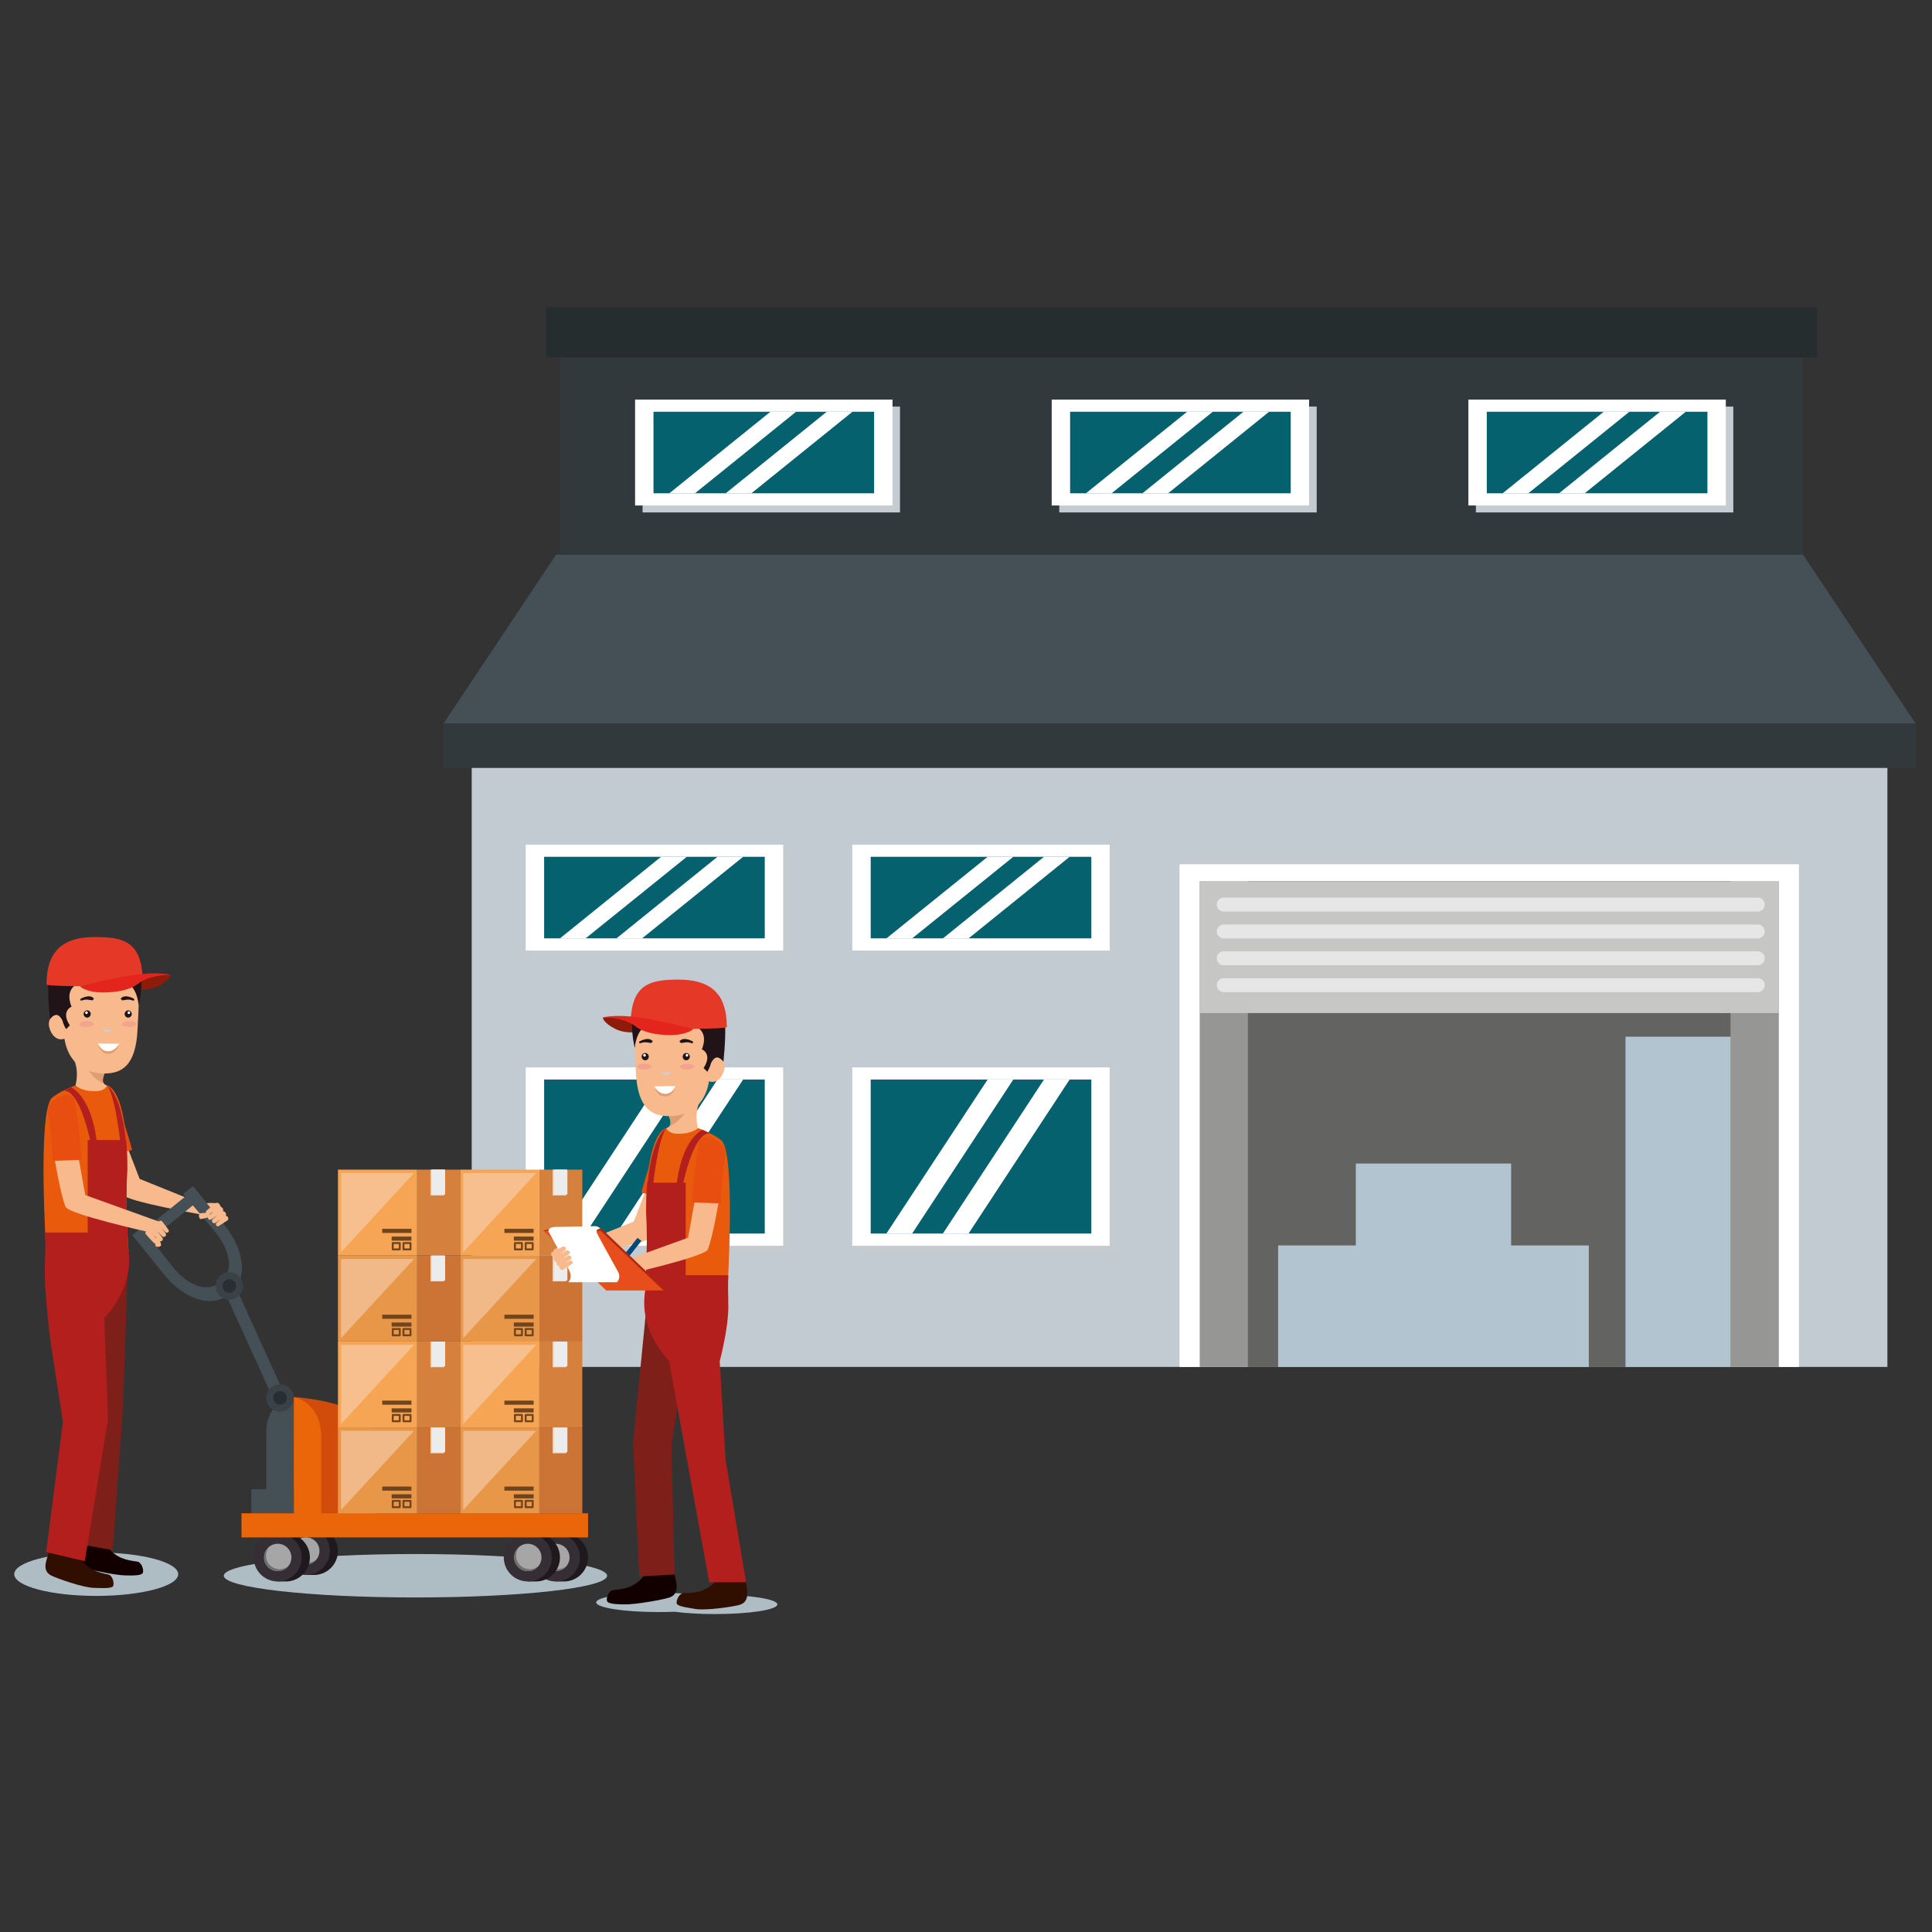 <?xml version="1.0" encoding="utf-8"?>
<!-- Generator: Adobe Illustrator 23.0.5, SVG Export Plug-In . SVG Version: 6.00 Build 0)  -->
<svg version="1.1" id="Layer_1" xmlns="http://www.w3.org/2000/svg" xmlns:xlink="http://www.w3.org/1999/xlink" x="0px" y="0px"
	 viewBox="0 0 250 250" style="enable-background:new 0 0 250 250;" xml:space="preserve">
<rect x="0" y="0" width="250" height="250" fill="#333333" stroke="none"/>
<style type="text/css">
	.st0{display:none;}
	.st1{display:inline;}
	.st2{fill:#C4C3BD;}
	.st3{fill:#1A1A1A;}
	.st4{display:inline;fill:#F6444E;}
	.st5{display:inline;fill:#1A1A1A;}
	.st6{display:inline;fill:none;stroke:#1A1A1A;stroke-linecap:round;stroke-linejoin:round;stroke-miterlimit:10;}
	.st7{fill:#FC9EA6;}
	.st8{fill:#FFC725;}
	.st9{display:inline;fill:#FFC725;}
	.st10{fill:none;stroke:#1A1A1A;stroke-linecap:round;stroke-linejoin:round;stroke-miterlimit:10;}
	.st11{fill:#008E6C;}
	.st12{fill:#C2CBD1;}
	.st13{fill:#454F56;}
	.st14{fill:#32393D;}
	.st15{fill:#FFFFFF;}
	.st16{fill:#969695;}
	.st17{fill:#636362;}
	.st18{fill:#B1C4CF;}
	.st19{fill:#C4CCD1;}
	.st20{fill:#04616D;}
	.st21{fill:#C6C6C5;}
	.st22{fill:#E6E6E6;}
	.st23{fill:#262D2F;}
	.st24{fill:#D6803D;}
	.st25{fill:#EBDED1;}
	.st26{fill:#F5A554;}
	.st27{opacity:0.5;fill:#FBDBC8;}
	.st28{fill:#ECECEC;}
	.st29{fill:#70441C;}
	.st30{fill:none;stroke:#70441C;stroke-width:0.44;stroke-linecap:round;stroke-linejoin:round;stroke-miterlimit:10;}
	.st31{fill:#CB7435;}
	.st32{fill:#E89748;}
	.st33{fill:#B1B1B1;}
	.st34{fill:#E0893E;}
	.st35{fill:#413942;}
	.st36{fill:#140E11;}
	.st37{fill:#E8E8E8;}
	.st38{fill:#352E35;}
	.st39{fill:#2C252B;}
	.st40{fill:#181216;}
	.st41{fill:#D9D9D9;}
	.st42{fill:#ABABAA;}
	.st43{fill:#828281;}
	.st44{fill:#383B4E;}
	.st45{fill:none;stroke:#C6C6C5;stroke-width:0.837;stroke-miterlimit:10;}
	.st46{fill:#F49C16;}
	.st47{fill:#FBBF05;}
	.st48{fill:#696868;}
	.st49{fill:#AEBCC4;}
	.st50{fill:#8F1C0A;}
	.st51{fill:#F8BA8C;}
	.st52{fill:#E74E0F;}
	.st53{fill:#120000;}
	.st54{fill:#7F1F19;}
	.st55{fill:#300E00;}
	.st56{fill:#B31F1C;}
	.st57{fill:#DF9D74;}
	.st58{fill:#E95A0C;}
	.st59{fill:#D6C9C8;}
	.st60{fill:#201419;}
	.st61{fill:#F4A48E;}
	.st62{fill:#E63826;}
	.st63{fill:#E4251D;}
	.st64{fill:#1F191D;}
	.st65{fill:#A7A6A6;}
	.st66{fill:#6F6F6E;}
	.st67{fill:#D14C0A;}
	.st68{fill:#EB6608;}
	.st69{fill:#3A4247;}
	.st70{fill:#282F32;}
	.st71{fill:none;stroke:#70441C;stroke-width:0.247;stroke-linecap:round;stroke-linejoin:round;stroke-miterlimit:10;}
	.st72{fill:#004879;}
	.st73{fill:#AD2810;}
	.st74{fill:#E84E1B;}
	.st75{fill:#FCECDB;}
	.st76{fill:#F7E0CB;}
	.st77{fill:#EFCBAB;}
	.st78{opacity:0.5;fill:#EFCBAB;}
	.st79{fill:#E58435;}
	.st80{fill:#F1A34F;}
	.st81{fill:#CE732E;}
	.st82{fill:#EB9342;}
	.st83{fill:#B5453C;}
	.st84{fill:#2B478B;}
	.st85{fill:#233862;}
	.st86{fill:#ED985F;}
	.st87{fill:#FFB27D;}
	.st88{fill:#91CECF;}
	.st89{fill:#ABDDDA;}
	.st90{fill:#699FF0;}
	.st91{opacity:0.4;fill:#E9F3FE;}
	.st92{opacity:0.5;fill:#FFE2CC;}
	.st93{fill:#DB6161;}
	.st94{fill:#E69D43;}
	.st95{fill:#E78B37;}
	.st96{fill:#D57912;}
	.st97{fill:#B65615;}
	.st98{fill:#F59040;}
	.st99{fill:#D36E2A;}
	.st100{fill:#DCE7F9;}
	.st101{fill:#D15050;}
	.st102{fill:#B64C41;}
	.st103{fill:#A03C37;}
	.st104{fill:#C44943;}
	.st105{fill:#FFB07B;}
	.st106{fill:#EA8E50;}
	.st107{fill:#2C3A64;}
	.st108{fill:#ED975D;}
</style>
<g class="st0">
	<g class="st1">
		<path class="st2" d="M100.17,145.69L100.17,145.69c-1.73,0-3.08-1.51-2.89-3.23l2.29-20.39H107l-3.97,21.24
			C102.77,144.7,101.57,145.69,100.17,145.69z"/>
		<polygon class="st3" points="98.41,132.4 105.07,132.4 107,122.08 99.57,122.08 		"/>
	</g>
	<g class="st1">
		<path class="st2" d="M154,145.69L154,145.69c1.73,0,3.08-1.51,2.89-3.23l-2.29-20.39h-7.43l3.97,21.24
			C151.4,144.7,152.6,145.69,154,145.69z"/>
		<polygon class="st3" points="155.76,132.4 149.1,132.4 147.18,122.08 154.6,122.08 		"/>
	</g>
	<path class="st4" d="M128.97,125.56h-2.87c-18.94,0-34.43-12.4-34.43-31.34V79.43C91.67,60.49,90.79,45,126.1,45h2.87
		c34.43,0,34.43,15.49,34.43,34.43v14.79C163.4,113.15,147.91,125.56,128.97,125.56z"/>
	<path class="st5" d="M147.63,89.8h-40.19c-8.53,0-15.52-6.86-15.76-15.33c-0.02,1.76-0.01,3.56-0.01,5.4v14.35
		c0,18.94,15.49,31.34,34.43,31.34h2.87c18.94,0,34.43-12.4,34.43-31.34V79.87c0-1.69,0-3.35-0.02-4.97
		C162.92,83.17,156.01,89.8,147.63,89.8z"/>
	<path class="st4" d="M156.81,129.67H98.49l-3.11-27.48c-0.7-6.86,4.69-12.83,11.59-12.83h41.37c6.9,0,12.29,5.96,11.59,12.83
		L156.81,129.67z"/>
	<line class="st6" x1="110.43" y1="89.36" x2="153.22" y2="89.36"/>
	<path class="st5" d="M142.4,106.58h-29.5c-7.32,0-13.64-4.54-16.27-10.94c-1.01,1.94-1.49,4.2-1.25,6.56l3.11,27.48h58.33
		l3.11-27.48c0.24-2.36-0.24-4.61-1.25-6.56C156.04,102.04,149.72,106.58,142.4,106.58z"/>
	<path class="st4" d="M170.46,69.39L170.46,69.39c-5.24-0.84-10.16,2.73-11,7.96l-5.65,33.63h-52.34l-5.65-33.63
		c-0.84-5.24-5.76-8.8-11-7.96l0,0c-5.24,0.84-8.8,5.76-7.96,11l8.66,45.65c0.37,2.11,2.21,3.64,4.35,3.64h75.54
		c2.14,0,3.97-1.53,4.35-3.64l8.66-45.65C179.27,75.15,175.7,70.22,170.46,69.39z"/>
	<line class="st6" x1="100.8" y1="105.45" x2="103.47" y2="119.01"/>
	<line class="st6" x1="154.39" y1="104.76" x2="152.04" y2="119.01"/>
	<path class="st6" d="M114.15,68.17c0-0.71,0.58-1.29,1.29-1.29s1.29,0.58,1.29,1.29s-0.58,1.29-1.29,1.29
		S114.15,68.88,114.15,68.17z"/>
	<path class="st6" d="M139.93,68.17c0-0.71,0.58-1.29,1.29-1.29s1.29,0.58,1.29,1.29s-0.58,1.29-1.29,1.29
		S139.93,68.88,139.93,68.17z"/>
</g>
<g class="st0">
	<path class="st5" d="M32.93,113.48c0,0-1.54,28.03,4.19,42.43c0,0-6.11-2.94-14.89,2.86c-3.19,2.1-5.89,4.87-8.03,8.03l-6.29,9.27
		l-3.73,0.62l2.63,15.91c0.15,0.91,1.01,1.53,1.92,1.38c0.71-0.12,1.26-0.67,1.38-1.38l1.25-7.66l41.92-16.19
		c3.33-1.22,5.83-4.02,6.67-7.47l9.91-40.83L32.93,113.48z"/>
	<g class="st1">
		<polygon class="st7" points="71.83,65.83 67.82,75.07 60.84,71.04 66.41,62.71 		"/>
		<path class="st3" d="M66.41,62.71l-0.62,0.93c0,0,1.05,5.73,3.62,7.76l2.41-5.56L66.41,62.71z"/>
		<path class="st7" d="M79.2,60.2c0-0.42-0.49-0.76-1.1-0.76c-0.04,0-0.07,0.01-0.11,0.01c-0.8-2.93-3.48-5.08-6.66-5.08
			c-3.82,0-6.92,3.1-6.92,6.92s3.1,6.92,6.92,6.92c3.82,0,6.92-3.1,6.92-6.92c0-0.11-0.01-0.21-0.02-0.32
			C78.77,60.91,79.2,60.6,79.2,60.2z"/>
		<path class="st3" d="M70.55,54.41c-3.21,0.35-5.78,2.97-6.1,6.18c-0.14,1.43,0.16,2.77,0.77,3.93l2.51-3.01h2.41
			c1.32,0,2.44-0.97,2.62-2.27l0.34-2.36l2.54-0.99C74.27,54.78,72.48,54.2,70.55,54.41z"/>
		<path class="st8" d="M79.79,52.22l-5.16,2.68l-1.15-2.22c-1.01-1.95-3.41-2.7-5.36-1.69l-3.71,2.11c-1.95,1.01-2.7,3.41-1.69,5.36
			l1.15,2.22c-0.22,0.11-0.3,0.38-0.19,0.6c0.11,0.22,0.38,0.3,0.6,0.19L80.2,53c0.22-0.11,0.3-0.38,0.19-0.6
			C80.27,52.19,80,52.11,79.79,52.22z"/>
		<path class="st7" d="M69.86,61.5c0,1.18-0.96,2.13-2.13,2.13c-1.18,0-2.13-0.96-2.13-2.13s0.96-2.13,2.13-2.13
			C68.9,59.37,69.86,60.32,69.86,61.5z"/>
	</g>
	<path class="st9" d="M32.93,113.48l36.93,6.95c0,0,7.8-33.55,0-44.03c-7.8-10.48-18.54-7.23-23.8,0
		C38.44,86.88,32.93,113.48,32.93,113.48z"/>
	<path class="st9" d="M59.08,70.77l2.54-3.72c0,0,9.42,4.27,7.19,9.68L59.08,70.77z"/>
	<g class="st1">
		<path class="st7" d="M109.09,129.53c-6.34-1.84-7.62-7.7-6.26-8.66c1.36-0.96,2.89-3.53,1.44-4.73c-1.02-0.85-5.08,1.2-7.41,2.49
			c-0.29-0.36-0.61-0.7-0.96-1.01c-6.17-5.39-19.14-26.38-25.87-38.34c-2.15-3.82-6.99-5.18-10.81-3.03
			c-3.82,2.15-5.18,6.99-3.03,10.81c1.84,3.28,17.74,31.31,28.06,41.4l-0.03,0.03c3.13,3.45,10.35,6.74,12.11,6.98
			c1.76,0.24,3.53-0.96,3.53-0.96s0,0,2.33,0.24c2.33,0.24,3.53-1.44,3.53-1.44s1.12,0.4,3.21,0c2.09-0.4,3.45-3.77,3.45-3.77
			H109.09z"/>
		<path class="st3" d="M80.07,96.07c-3.78-6-7.39-12.09-10.03-16.79c-2.15-3.82-6.99-5.18-10.81-3.03
			c-3.82,2.15-5.18,6.99-3.03,10.81c1,1.78,6.14,10.84,12.28,20.38L80.07,96.07z"/>
		<line class="st10" x1="105.72" y1="133.3" x2="100.85" y2="129.79"/>
		<line class="st10" x1="99.87" y1="134.5" x2="96.53" y2="131.84"/>
	</g>
	<g class="st1">
		<path class="st8" d="M66.2,104.75c-5.75-9.14-10.24-17.12-10.43-17.46c-2.28-4.05-0.84-9.19,3.21-11.47
			c4.05-2.28,9.19-0.84,11.47,3.21c0.04,0.08,4.49,7.97,10.01,16.75L66.2,104.75z"/>
		<path class="st10" d="M66.2,104.75c-5.75-9.14-10.24-17.12-10.43-17.46"/>
		<line class="st10" x1="59.12" y1="93.09" x2="53.14" y2="90.95"/>
	</g>
	<g class="st1">
		<path class="st11" d="M32.93,113.48c0,0-0.01,26.15,27.92,45.13c0,0-4.97,10.15,0,24.72l5.49,15.01h9.3c0,0,12.9-34.43,8.49-46.13
			c-4.41-11.7-14.27-31.78-14.27-31.78L32.93,113.48z"/>
		<path class="st3" d="M32.93,113.48c0,0,0,1.79,0.5,4.77l36.43,2.19L32.93,113.48z"/>
		<path class="st3" d="M66.34,198.34v5.74h16.12c0.92,0,1.67-0.75,1.67-1.67l0,0c0-0.72-0.46-1.35-1.14-1.58l-7.35-2.49H66.34z"/>
	</g>
</g>
<g class="st0">
	<path class="st5" d="M173.38,114.06c0,0-1.74,28.58,4.66,44.03c0,0-9.34,4.06-12.14,10.15c-3.75,8.17-7.21,29.73-7.21,29.73
		l-1.29,5.74l16.12-0.1c0.92-0.01,1.67-0.76,1.66-1.68c0-0.72-0.47-1.35-1.15-1.58l-5.75-2.32l0.07,0l28.19-32.38
		c1.38-1.64,2.39-3.56,2.96-5.62l10.8-39.02L173.38,114.06z"/>
	<g class="st1">
		<path class="st11" d="M173.38,114.06c0,0-0.01,26.15,27.92,45.13c0,0,0.09,0.44,0.38,1.52c2.78,10.42,7.99,20.04,15.15,28.11
			l9.61,10.14l8.02-4.1c0,0-5.47-30.37-9.88-42.07c-4.41-11.7-14.27-31.78-14.27-31.78L173.38,114.06z"/>
		<path class="st3" d="M173.38,114.06c0,0,0,2.39,0.77,6.25l36.14,0.7L173.38,114.06z"/>
		<path class="st3" d="M226.44,198.97l2.61,5.11l14.35-7.34c0.82-0.42,1.15-1.43,0.73-2.25l0,0c-0.33-0.64-1.02-1-1.73-0.89
			l-7.68,1.14L226.44,198.97z"/>
	</g>
	<g class="st1">
		<polygon class="st7" points="203.25,62.53 201.84,72.51 194.04,70.47 197.2,60.96 		"/>
		<path class="st3" d="M197.2,60.96l-0.35,1.06c0,0,2.53,5.25,5.55,6.52l0.85-6L197.2,60.96z"/>
		<path class="st7" d="M208.87,55.15c-0.11-0.41-0.68-0.61-1.27-0.44c-0.04,0.01-0.07,0.02-0.1,0.04c-1.55-2.61-4.7-3.98-7.77-3.13
			c-3.68,1.01-5.85,4.82-4.83,8.5c1.01,3.68,4.82,5.85,8.5,4.83c3.68-1.01,5.85-4.82,4.83-8.5c-0.03-0.1-0.07-0.2-0.1-0.3
			C208.64,55.95,208.97,55.53,208.87,55.15z"/>
		<path class="st3" d="M208.13,56.14l-4.27,1.57c-0.53,0.19-1.1,0.03-1.46-0.38c0.28-0.46,0.43-0.98,0.36-1.5l-0.67-2.28l2.19-1.63
			c-1.61-0.69-3.49-0.78-5.3-0.07c-3,1.19-4.79,4.39-4.24,7.57c0.24,1.41,0.89,2.63,1.79,3.58l1.62-3.57l2.06-0.57l0,0
			c0.46,1.92,0.69,3.46,2.16,5.15c1.47,1.69,5.76,0.39,6.88-2.21C210.36,59.23,208.13,56.14,208.13,56.14z"/>
		<path class="st8" d="M210.23,49.04l-5.19,2.61l-1.12-2.23c-0.99-1.96-3.37-2.75-5.33-1.76l-3.74,2.06
			c-1.96,0.99-2.75,3.37-1.76,5.33l1.12,2.23c-0.22,0.11-0.31,0.37-0.2,0.59c0.11,0.22,0.37,0.31,0.59,0.2l16.03-8.24
			c0.22-0.11,0.31-0.37,0.2-0.59C210.72,49.02,210.45,48.93,210.23,49.04z"/>
		<path class="st7" d="M200.2,58.88c0.31,1.14-0.35,2.31-1.49,2.62c-1.14,0.31-2.31-0.35-2.62-1.49c-0.31-1.14,0.35-2.31,1.49-2.62
			C198.71,57.08,199.89,57.75,200.2,58.88z"/>
	</g>
	<g class="st1">
		<path class="st8" d="M172.77,115.65l37.72,5.37c0,0,3.18-37.69-6.08-46.9c-9.27-9.21-19.41-4.41-23.54,3.53
			C174.9,89.13,172.77,115.65,172.77,115.65z"/>
		<path class="st8" d="M192.96,69.86l2.05-4.01c0,0,9.88,3.06,8.35,8.7L192.96,69.86z"/>
	</g>
	<g class="st1">
		<path class="st7" d="M197.42,73.95c-3.49-2.66-8.47-1.98-11.13,1.51c-2.22,2.92-20.41,27.37-27.56,42.08h0l0,0
			c-0.17,0.34-0.33,0.68-0.49,1.02l0.01,0l-1.61,3.47c0,0-4.92,1.6-5.03,7.56h-4.41c0,0,2.21,5.3,8.72,6.4l2.81-0.66
			c0,0,3.96,1.62,6.09,0.37c0,0,3.51,1.69,5.2-0.83c1.68-2.52,2.79-11.79,2.79-11.79c5.25-9.53,19.58-29.42,26.12-38.01
			C201.59,81.59,200.91,76.61,197.42,73.95z"/>
		<path class="st3" d="M197.42,73.95c-3.49-2.66-8.47-1.98-11.13,1.51c-1.22,1.6-7.26,9.51-13.61,19.08l13.94,7.43
			c4.54-6.61,9.38-13.04,12.31-16.89C201.59,81.59,200.91,76.61,197.42,73.95z"/>
		<line class="st10" x1="158.73" y1="135.33" x2="160" y2="132.54"/>
		<line class="st10" x1="164.83" y1="135.7" x2="166.11" y2="133.13"/>
	</g>
	<g class="st1">
		<path class="st8" d="M174.02,91.66c6.11-8.9,11.66-16.19,11.89-16.5c2.82-3.7,8.1-4.41,11.8-1.6c3.7,2.82,4.42,8.1,1.6,11.8
			c-0.05,0.07-5.54,7.28-11.4,15.83L174.02,91.66z"/>
		<path class="st10" d="M197.51,87.88c0,0-3.73,4.77-9.6,13.32"/>
		<line class="st10" x1="195.4" y1="90.67" x2="200.05" y2="90.67"/>
	</g>
</g>
<g>
	<rect x="61.04" y="99.34" class="st12" width="183.19" height="77.54"/>
	<polygon class="st13" points="247.87,93.62 57.39,93.62 71.97,71.76 233.3,71.76 	"/>
	<rect x="57.39" y="93.62" class="st14" width="190.48" height="5.73"/>
	<rect x="152.63" y="111.83" class="st15" width="80.15" height="65.05"/>
	<rect x="155.24" y="114.05" class="st16" width="74.94" height="62.84"/>
	<rect x="161.48" y="114.05" class="st17" width="62.45" height="62.84"/>
	<rect x="210.34" y="134.15" class="st18" width="13.6" height="42.74"/>
	<g>
		<rect x="69" y="110.2" class="st19" width="33.31" height="13.7"/>
		<rect x="68.03" y="109.3" class="st15" width="33.31" height="13.7"/>
		<rect x="70.41" y="110.87" class="st20" width="28.55" height="10.55"/>
		<g>
			<polygon class="st15" points="88.87,110.87 75.77,121.43 72.45,121.43 85.54,110.87 			"/>
			<polygon class="st15" points="96.16,110.87 83.08,121.43 79.76,121.43 92.84,110.87 			"/>
		</g>
	</g>
	<g>
		<rect x="69" y="139.02" class="st19" width="33.31" height="23.08"/>
		<rect x="68.03" y="138.12" class="st15" width="33.31" height="23.08"/>
		<rect x="70.41" y="139.69" class="st20" width="28.55" height="19.93"/>
		<g>
			<polygon class="st15" points="88.87,139.69 75.77,159.62 72.45,159.62 85.54,139.69 			"/>
			<polygon class="st15" points="96.16,139.69 83.08,159.62 79.76,159.62 92.84,139.69 			"/>
		</g>
	</g>
	<g>
		<rect x="111.26" y="139.02" class="st19" width="33.31" height="23.08"/>
		<rect x="110.28" y="138.12" class="st15" width="33.31" height="23.08"/>
		<rect x="112.67" y="139.69" class="st20" width="28.55" height="19.93"/>
		<g>
			<polygon class="st15" points="131.12,139.69 118.03,159.62 114.7,159.62 127.8,139.69 			"/>
			<polygon class="st15" points="138.41,139.69 125.33,159.62 122.01,159.62 135.09,139.69 			"/>
		</g>
	</g>
	<g>
		<rect x="111.26" y="110.2" class="st19" width="33.31" height="13.7"/>
		<rect x="110.28" y="109.3" class="st15" width="33.31" height="13.7"/>
		<rect x="112.67" y="110.87" class="st20" width="28.55" height="10.55"/>
		<g>
			<polygon class="st15" points="131.12,110.87 118.03,121.43 114.7,121.43 127.8,110.87 			"/>
			<polygon class="st15" points="138.41,110.87 125.33,121.43 122.01,121.43 135.09,110.87 			"/>
		</g>
	</g>
	<polygon class="st18" points="195.54,161.16 195.54,150.56 175.44,150.56 175.44,161.16 165.39,161.16 165.39,176.89 
		205.59,176.89 205.59,161.16 	"/>
	<rect x="155.24" y="114.05" class="st21" width="74.94" height="17.04"/>
	<path class="st22" d="M228.36,117.05c0,0.5-0.4,0.9-0.9,0.9h-69.11c-0.5,0-0.9-0.4-0.9-0.9l0,0c0-0.5,0.4-0.9,0.9-0.9h69.11
		C227.95,116.15,228.36,116.55,228.36,117.05L228.36,117.05z"/>
	<path class="st22" d="M228.36,120.53c0,0.5-0.4,0.9-0.9,0.9h-69.11c-0.5,0-0.9-0.4-0.9-0.9l0,0c0-0.5,0.4-0.9,0.9-0.9h69.11
		C227.95,119.63,228.36,120.03,228.36,120.53L228.36,120.53z"/>
	<path class="st22" d="M228.36,124c0,0.5-0.4,0.9-0.9,0.9h-69.11c-0.5,0-0.9-0.4-0.9-0.9l0,0c0-0.5,0.4-0.9,0.9-0.9h69.11
		C227.95,123.1,228.36,123.5,228.36,124L228.36,124z"/>
	<path class="st22" d="M228.36,127.48c0,0.5-0.4,0.9-0.9,0.9h-69.11c-0.5,0-0.9-0.4-0.9-0.9l0,0c0-0.5,0.4-0.9,0.9-0.9h69.11
		C227.95,126.58,228.36,126.98,228.36,127.48L228.36,127.48z"/>
	<rect x="72.45" y="46.26" class="st14" width="160.85" height="25.5"/>
	<rect x="70.63" y="39.75" class="st23" width="164.5" height="6.51"/>
	<g>
		<rect x="83.15" y="52.61" class="st19" width="33.31" height="13.7"/>
		<rect x="82.18" y="51.71" class="st15" width="33.31" height="13.7"/>
		<rect x="84.56" y="53.28" class="st20" width="28.55" height="10.55"/>
		<g>
			<polygon class="st15" points="103.01,53.28 89.92,63.84 86.6,63.84 99.69,53.28 			"/>
			<polygon class="st15" points="110.31,53.28 97.22,63.84 93.9,63.84 106.98,53.28 			"/>
		</g>
	</g>
	<g>
		<rect x="137.07" y="52.61" class="st19" width="33.31" height="13.7"/>
		<rect x="136.09" y="51.71" class="st15" width="33.31" height="13.7"/>
		<rect x="138.47" y="53.28" class="st20" width="28.55" height="10.55"/>
		<g>
			<polygon class="st15" points="156.93,53.28 143.83,63.84 140.51,63.84 153.61,53.28 			"/>
			<polygon class="st15" points="164.22,53.28 151.14,63.84 147.82,63.84 160.9,53.28 			"/>
		</g>
	</g>
	<g>
		<rect x="190.98" y="52.61" class="st19" width="33.31" height="13.7"/>
		<rect x="190.01" y="51.71" class="st15" width="33.31" height="13.7"/>
		<rect x="192.39" y="53.28" class="st20" width="28.55" height="10.55"/>
		<g>
			<polygon class="st15" points="210.84,53.28 197.75,63.84 194.43,63.84 207.52,53.28 			"/>
			<polygon class="st15" points="218.14,53.28 205.05,63.84 201.73,63.84 214.81,53.28 			"/>
		</g>
	</g>
</g>
<g>
	<g>
		<path class="st49" d="M12.45,200.89c-5.86,0-10.61,1.26-10.61,2.81c0,1.55,4.75,2.81,10.61,2.81c5.86,0,10.61-1.26,10.61-2.81
			C23.06,202.15,18.31,200.89,12.45,200.89z"/>
		<path class="st49" d="M78.56,203.9c0-1.55-11.1-2.81-24.8-2.81c-13.7,0-24.8,1.26-24.8,2.81c0,1.55,11.1,2.81,24.8,2.81
			C67.45,206.71,78.56,205.46,78.56,203.9z"/>
		<path class="st49" d="M92.54,206.36c-0.73,0-1.44,0.02-2.11,0.04c-1.41-0.19-3.23-0.3-5.23-0.3c-4.45,0-8.05,0.56-8.05,1.25
			c0,0.69,3.6,1.25,8.05,1.25c0.73,0,1.43-0.02,2.11-0.04c1.41,0.19,3.23,0.3,5.23,0.3c4.45,0,8.05-0.56,8.05-1.25
			C100.59,206.92,96.99,206.36,92.54,206.36z"/>
	</g>
	<g>
		<path class="st50" d="M16.71,127.91c0,0,1.04-0.72,1.59-1.16c1.58-1.02,3.77-0.6,3.77-0.6s0.03,0.65-1.65,1.49
			C18.84,128.42,16.71,127.91,16.71,127.91z"/>
		<g>
			<path class="st51" d="M25.95,157.14c0,0-9.36-1.66-9.97-2.48c-1.13-1.53-2.32-5.77-2.32-5.77l2.55-1.17l1.86,4.83l7.95,3.21
				L25.95,157.14z"/>
			<path class="st52" d="M17.09,148.8c-0.75-2.89-2.16-6.76-2.37-7.3c-0.77-1.98-3.45,0.53-3.1,1.85c0.18,0.69,1,3.26,1.87,6.38
				L17.09,148.8z"/>
			<path class="st51" d="M28.46,158.73c-0.83-0.22-2.51-1.59-2.51-1.59l0.07-1.38c0,0,1.58-0.22,2.23,0
				C28.89,155.98,29.29,158.96,28.46,158.73z"/>
		</g>
		<path class="st53" d="M9.89,199.74c-0.31,1.19-0.73,2.44,0.47,2.97c0.7,0.31,4.49,1.13,5.85,1.15c0.98,0.01,2.16,0.05,2.29-0.37
			c0.12-0.42-0.19-1.34-0.75-1.42c-1.41-0.18-2.79-0.47-3.9-1.99C13.47,199.56,9.76,199.32,9.89,199.74z"/>
		<path class="st54" d="M16.51,164.43c0,0-8.61-9.76-10.17-3.56c-1.59,6.34,0.88,12,0.88,12l3.05,9.2
			c0.93,6.73-0.38,17.68-0.38,17.68l4.7,0.83l1.33-18.51L16.51,164.43z"/>
		<path class="st55" d="M6.34,200.85c-0.39,1.17-0.9,2.38,0.25,3c0.67,0.36,4.22,1.62,5.59,1.62c0.68,0,2.32,0.16,2.47-0.26
			c0.15-0.41-0.09-1.35-0.64-1.47c-1.39-0.28-2.75-0.67-3.74-2.27C9.93,200.93,6.24,200.42,6.34,200.85z"/>
		<path class="st56" d="M13.5,170.55c0,0,3.76-3.61,3.14-8.6c-0.42-3.36-10.04-3-10.67-0.12C5.33,164.72,6.6,174,6.6,174l1.54,9.98
			l-2.17,16.86l5,1.18l3-18.35L13.5,170.55z"/>
		<path class="st51" d="M14.62,143.55c-1.3,0-4.86-3.09-4.86-3.09s0.7-2.17-0.57-4.06c-0.13-0.19,0.77-0.15,1.84,0.04
			c0.08,0.02,0.18,0.03,0.26,0.05c0.01,0,0.02,0,0.02,0c0.43,0.08,0.88,0.18,1.29,0.3c0.01,0,0.02,0,0.02,0
			c0.9,0.25,1.59,0.57,1.46,0.88c-0.04,0.09-0.08,0.18-0.12,0.27c-0.01,0.01-0.02,0.03-0.02,0.04c-0.45,0.99-0.86,1.8-0.48,2.25
			c0.09,0.1,0.22,0.18,0.4,0.25C14.29,140.54,15.92,143.55,14.62,143.55z"/>
		<path class="st57" d="M14.05,137.66c-0.04,0.09-0.07,0.17-0.1,0.27c-0.01,0.01-0.02,0.03-0.02,0.04c-0.45,0.99-0.86,1.8-0.48,2.25
			c-0.73-0.3-1.36-0.84-1.82-1.47c-0.49-0.69-0.57-1.49-0.6-2.3c0.08,0.02,0.18,0.03,0.26,0.05c0.01,0,0.02,0,0.02,0
			c0.44,0.08,0.88,0.19,1.29,0.3c0.01,0,0.02,0,0.02,0C13.5,137.04,14.19,137.35,14.05,137.66z"/>
		<path class="st58" d="M5.97,161.83l10.67,0.12c0,0-0.45-6.1-0.17-10.59c0-10.63-2.62-10.91-2.62-10.91s-0.17,0.75-1.55,0.75
			c-1.84,0-2.54-0.75-2.54-0.75s-1.73,0.58-2.98,1.56C4.81,143.55,5.97,161.83,5.97,161.83z"/>
		<path class="st56" d="M16.47,151.37c0-1.47-0.05-2.74-0.14-3.85h-4.98v11.97H5.84c0.07,1.42,0,3.22,0,3.22l10.8-0.34
			C16.64,162.38,16.19,155.85,16.47,151.37z"/>
		<g>
			<path class="st51" d="M17.8,133.17c-0.21,4.83-2.12,5.74-4.32,5.74c-1.96,0-5.27-0.94-5.27-6.15c0-5.34-1.09-9.29,4.02-9.29
				C18.81,123.48,18.03,127.84,17.8,133.17z"/>
			<g>
				<path class="st15" d="M15.43,135.06c0,0-0.33,0.91-1.46,0.99c-0.83,0.06-1.31-1.02-1.31-1.02L15.43,135.06z"/>
				<path class="st57" d="M15.43,135.06c-0.17,0.41-0.46,1.36-1.51,1.3c-0.82-0.05-1.17-0.91-1.26-1.33c0,0,0.32,1,1.39,1.02
					C14.86,136.06,15.43,135.06,15.43,135.06z"/>
				<path class="st59" d="M14.49,133.31c0,0.1-0.27,0.27-0.74,0.27c-0.48,0-0.53-0.81-0.53-0.81s0.05,0.45,0.53,0.45
					C14.22,133.22,14.49,133.21,14.49,133.31z"/>
				<g>
					<path class="st60" d="M17.05,131.21c0,0.26-0.21,0.47-0.46,0.47c-0.26,0-0.46-0.21-0.46-0.47c0-0.26,0.21-0.47,0.46-0.47
						C16.84,130.74,17.05,130.95,17.05,131.21z"/>
					<path class="st15" d="M16.85,131.04c0,0.1-0.08,0.18-0.17,0.18c-0.1,0-0.17-0.08-0.17-0.18c0-0.1,0.08-0.18,0.17-0.18
						C16.78,130.86,16.85,130.94,16.85,131.04z"/>
				</g>
				<path class="st61" d="M17.65,132.51c0,0.21-0.42,0.38-0.94,0.38c-0.52,0-0.94-0.17-0.94-0.38c0-0.21,0.42-0.38,0.94-0.38
					C17.23,132.13,17.65,132.3,17.65,132.51z"/>
				<g>
					<path class="st60" d="M10.82,131.21c0,0.26,0.21,0.47,0.46,0.47s0.46-0.21,0.46-0.47c0-0.26-0.21-0.47-0.46-0.47
						S10.82,130.95,10.82,131.21z"/>
					<path class="st15" d="M11.02,131.04c0,0.1,0.08,0.18,0.17,0.18c0.09,0,0.17-0.08,0.17-0.18c0-0.1-0.08-0.18-0.17-0.18
						C11.1,130.86,11.02,130.94,11.02,131.04z"/>
				</g>
				<path class="st60" d="M10.46,129.24c0.15-0.11,0.34-0.17,0.53-0.24c0.2-0.03,0.4-0.11,0.61-0.07c0.1,0.03,0.2,0.02,0.28,0.07
					c0.08,0.05,0.15,0.1,0.22,0.15c0.14,0.08-0.12,0.31-0.19,0.3c-0.11-0.03-0.24-0.06-0.38-0.06c-0.14-0.05-0.3-0.03-0.47-0.04
					c-0.16,0.04-0.34,0.05-0.48,0.12C10.42,129.52,10.3,129.33,10.46,129.24z"/>
				<path class="st60" d="M17.31,129.24c-0.15-0.11-0.34-0.17-0.53-0.24c-0.2-0.03-0.4-0.11-0.61-0.07c-0.1,0.03-0.2,0.02-0.28,0.07
					c-0.08,0.05-0.15,0.1-0.22,0.15c-0.14,0.08,0.12,0.31,0.19,0.3c0.11-0.03,0.24-0.06,0.38-0.06c0.14-0.05,0.3-0.03,0.47-0.04
					c0.16,0.04,0.34,0.05,0.48,0.12C17.35,129.52,17.47,129.33,17.31,129.24z"/>
				<path class="st61" d="M10.22,132.51c0,0.21,0.42,0.38,0.94,0.38c0.52,0,0.94-0.17,0.94-0.38c0-0.21-0.42-0.38-0.94-0.38
					C10.64,132.13,10.22,132.3,10.22,132.51z"/>
			</g>
			<path class="st60" d="M17.94,130.1c0,0,0.82-3.29,0.01-5.54c-0.81-2.25-2.88-2.83-4.74-2.91c-1.87-0.07-4.6,0.03-5.1,1.33
				c-2.82-0.61-1.63,8.88-1.63,8.88s1.31-1.19,2.77-1.6c-1.31-3.43,2.37-3.74,5.95-3.53C17.8,126.87,17.94,130.1,17.94,130.1z"/>
			<path class="st51" d="M6.32,132.51c0.01,0.83,0.73,2.26,1.92,1.93c0.86-0.24,1.32-0.71,1.32-1.63c0-0.92-0.89,0.09-1.23-0.76
				C7.83,130.79,6.31,131.27,6.32,132.51z"/>
			<path class="st60" d="M8.11,132.13c-0.23-0.5-0.79-1.39-1.63-0.27c-0.12-1.16,0.51-2.12,0.64-2.99c0.48-3.3,0.54-0.23,2.13,1.38
				c-1.43,0.8-0.21,2.43-0.21,2.43l-0.49,0.49C8.55,133.17,8.17,132.55,8.11,132.13z"/>
		</g>
		<path class="st62" d="M16.44,127.58c-3.54,0.11-10.42,0.05-10.42-0.18c0-4.56,2.33-6.15,6.27-6.15c3.7,0,5.91,0.61,6.17,5.18
			C18.49,126.74,17.61,126.97,16.44,127.58z"/>
		<path class="st63" d="M17.81,127.33c-1.51,1.17-4.6,1.2-5.67,1.01c-1.5-0.27-1.76-0.71-1.76-0.71s4.19-1.08,6.84-1.46
			c3.34-0.48,4.84-0.02,4.84-0.02S19.46,126.05,17.81,127.33z"/>
		<g>
			<g>
				<g>
					<path class="st64" d="M76.09,201.53c0,1.72-1.39,3.11-3.11,3.11c-0.65,0-1.05,0-1.05,0s-0.67-6.21,1.05-6.21
						C74.7,198.43,76.09,199.82,76.09,201.53z"/>
					<path class="st38" d="M75.04,201.53c0,1.72-1.39,3.11-3.11,3.11c-1.72,0-3.11-1.39-3.11-3.11c0-1.72,1.39-3.11,3.11-3.11
						C73.65,198.43,75.04,199.82,75.04,201.53z"/>
					<path class="st65" d="M73.7,201.53c0,0.98-0.79,1.77-1.77,1.77c-0.97,0-1.77-0.79-1.77-1.77c0-0.98,0.79-1.77,1.77-1.77
						C72.91,199.77,73.7,200.56,73.7,201.53z"/>
					<path class="st66" d="M72.18,203.06c-0.98,0-1.77-0.79-1.77-1.77c0-0.43,0.16-0.82,0.41-1.12c-0.4,0.32-0.66,0.81-0.66,1.37
						c0,0.98,0.79,1.77,1.77,1.77c0.55,0,1.03-0.25,1.36-0.65C72.98,202.9,72.6,203.06,72.18,203.06z"/>
				</g>
				<g>
					<path class="st64" d="M43.73,200.69c0,1.72-1.39,3.11-3.11,3.11c-0.65,0-1.05,0-1.05,0s-0.67-6.21,1.05-6.21
						C42.34,197.59,43.73,198.98,43.73,200.69z"/>
					<path class="st38" d="M42.68,200.69c0,1.72-1.39,3.11-3.11,3.11c-1.72,0-3.11-1.39-3.11-3.11c0-1.72,1.39-3.11,3.11-3.11
						C41.29,197.59,42.68,198.98,42.68,200.69z"/>
					<path class="st65" d="M41.34,200.69c0,0.98-0.79,1.77-1.77,1.77c-0.98,0-1.77-0.79-1.77-1.77c0-0.98,0.79-1.77,1.77-1.77
						C40.55,198.93,41.34,199.72,41.34,200.69z"/>
					<path class="st66" d="M39.82,202.21c-0.98,0-1.77-0.79-1.77-1.77c0-0.43,0.16-0.82,0.41-1.12c-0.4,0.32-0.66,0.81-0.66,1.37
						c0,0.98,0.79,1.77,1.77,1.77c0.55,0,1.03-0.25,1.36-0.65C40.62,202.06,40.24,202.21,39.82,202.21z"/>
				</g>
				<g>
					<path class="st64" d="M40.1,201.53c0,1.72-1.39,3.11-3.11,3.11c-0.65,0-1.05,0-1.05,0s-0.67-6.21,1.05-6.21
						C38.71,198.43,40.1,199.82,40.1,201.53z"/>
					<path class="st38" d="M39.05,201.53c0,1.72-1.39,3.11-3.11,3.11c-1.72,0-3.11-1.39-3.11-3.11c0-1.72,1.39-3.11,3.11-3.11
						C37.66,198.43,39.05,199.82,39.05,201.53z"/>
					<path class="st65" d="M37.71,201.53c0,0.98-0.79,1.77-1.77,1.77c-0.98,0-1.77-0.79-1.77-1.77c0-0.98,0.79-1.77,1.77-1.77
						C36.92,199.77,37.71,200.56,37.71,201.53z"/>
					<path class="st66" d="M36.19,203.06c-0.98,0-1.77-0.79-1.77-1.77c0-0.43,0.16-0.82,0.41-1.12c-0.4,0.32-0.66,0.81-0.66,1.37
						c0,0.98,0.79,1.77,1.77,1.77c0.55,0,1.03-0.25,1.36-0.65C36.99,202.9,36.61,203.06,36.19,203.06z"/>
				</g>
				<g>
					<path class="st64" d="M72.46,201.53c0,1.72-1.39,3.11-3.11,3.11c-0.65,0-1.05,0-1.05,0s-0.67-6.21,1.05-6.21
						C71.07,198.43,72.46,199.82,72.46,201.53z"/>
					<path class="st38" d="M71.41,201.53c0,1.72-1.39,3.11-3.11,3.11c-1.72,0-3.11-1.39-3.11-3.11c0-1.72,1.39-3.11,3.11-3.11
						C70.02,198.43,71.41,199.82,71.41,201.53z"/>
					<path class="st65" d="M70.07,201.53c0,0.98-0.79,1.77-1.77,1.77c-0.98,0-1.77-0.79-1.77-1.77c0-0.98,0.79-1.77,1.77-1.77
						C69.28,199.77,70.07,200.56,70.07,201.53z"/>
					<path class="st66" d="M68.55,203.06c-0.98,0-1.77-0.79-1.77-1.77c0-0.43,0.16-0.82,0.41-1.12c-0.4,0.32-0.66,0.81-0.66,1.37
						c0,0.98,0.79,1.77,1.77,1.77c0.55,0,1.03-0.25,1.36-0.65C69.35,202.9,68.97,203.06,68.55,203.06z"/>
				</g>
				<path class="st67" d="M38.01,180.78c0,0,10.6,0.58,10.6,5.32c0,3.58,0,10.09,0,10.09h-8.82L38.01,180.78z"/>
				<g>
					<path class="st13" d="M23.71,154.5c0,0,3.58,4.23,4.14,4.92c1.91,2.36,2.5,5.05,0.68,6.51c-1.82,1.46-4.32,0.32-6.22-2.04
						c-0.56-0.7-3.94-5.08-3.94-5.08l-1.26,1.02c0,0,3.49,4.33,4.04,5c2.58,3.2,6.15,4.59,8.6,2.61c2.46-1.98,1.84-5.76-0.74-8.96
						c-0.55-0.68-4.04-5-4.04-5L23.71,154.5z"/>
					<path class="st13" d="M25.15,154.85c0.26,0.32,0.27,0.75,0.02,0.95l-5.76,4.65c-0.25,0.2-0.66,0.1-0.92-0.22l0,0
						c-0.26-0.32-0.27-0.75-0.02-0.95l5.76-4.65C24.48,154.43,24.89,154.53,25.15,154.85L25.15,154.85z"/>
				</g>
				<polygon class="st13" points="35.31,180.89 28.54,166.01 29.98,165.39 36.75,180.28 				"/>
				<path class="st13" d="M38.01,180.78c0,0-3.55,0.49-3.55,4.49c0,3.02,0,8.51,0,8.51h3.56L38.01,180.78z"/>
				<path class="st68" d="M38.02,180.78c0,0,3.55,0.58,3.55,5.32c0,3.58,0,10.09,0,10.09h-3.56L38.02,180.78z"/>
				<path class="st69" d="M38.02,180.89c0,0.98-0.8,1.78-1.78,1.78c-0.98,0-1.78-0.8-1.78-1.78c0-0.98,0.8-1.78,1.78-1.78
					C37.22,179.11,38.02,179.91,38.02,180.89z"/>
				<path class="st70" d="M37.12,180.89c0,0.49-0.39,0.88-0.88,0.88c-0.49,0-0.88-0.39-0.88-0.88c0-0.49,0.39-0.88,0.88-0.88
					C36.72,180.01,37.12,180.4,37.12,180.89z"/>
				<path class="st69" d="M31.46,166.4c0,0.98-0.8,1.78-1.78,1.78c-0.98,0-1.78-0.8-1.78-1.78s0.8-1.78,1.78-1.78
					C30.66,164.63,31.46,165.42,31.46,166.4z"/>
				<path class="st70" d="M30.56,166.4c0,0.49-0.39,0.88-0.88,0.88c-0.49,0-0.88-0.39-0.88-0.88c0-0.49,0.39-0.88,0.88-0.88
					C30.17,165.52,30.56,165.92,30.56,166.4z"/>
				<rect x="32.52" y="192.7" class="st13" width="5.5" height="3.12"/>
				<rect x="31.25" y="195.82" class="st68" width="44.84" height="3.12"/>
			</g>
			<g>
				<g>
					<rect x="53.98" y="151.35" class="st24" width="5.56" height="11.12"/>
					<rect x="55.71" y="151.35" class="st25" width="1.75" height="3.34"/>
					<rect x="43.73" y="151.35" class="st26" width="10.25" height="11.12"/>
					<polygon class="st27" points="44.13,162.04 44.13,151.79 53.58,151.79 					"/>
					<rect x="55.91" y="151.35" class="st28" width="1.69" height="3.21"/>
					<rect x="49.46" y="159.01" class="st29" width="3.78" height="0.53"/>
					<rect x="50.68" y="160.01" class="st29" width="2.56" height="0.53"/>
					<rect x="52.21" y="160.85" class="st71" width="0.91" height="0.82"/>
					<rect x="50.82" y="160.85" class="st71" width="0.91" height="0.82"/>
				</g>
				<g>
					<rect x="69.79" y="151.35" class="st24" width="5.56" height="11.12"/>
					<rect x="71.52" y="151.35" class="st25" width="1.75" height="3.34"/>
					<rect x="59.54" y="151.35" class="st26" width="10.25" height="11.12"/>
					<polygon class="st27" points="59.94,162.04 59.94,151.79 69.39,151.79 					"/>
					<rect x="71.73" y="151.35" class="st28" width="1.69" height="3.21"/>
					<rect x="65.27" y="159.01" class="st29" width="3.78" height="0.53"/>
					<rect x="66.49" y="160.01" class="st29" width="2.56" height="0.53"/>
					<rect x="68.02" y="160.85" class="st71" width="0.91" height="0.82"/>
					<rect x="66.63" y="160.85" class="st71" width="0.91" height="0.82"/>
				</g>
				<g>
					<rect x="53.98" y="173.59" class="st24" width="5.56" height="11.12"/>
					<rect x="55.71" y="173.59" class="st25" width="1.75" height="3.33"/>
					<rect x="43.73" y="173.59" class="st26" width="10.25" height="11.12"/>
					<polygon class="st27" points="44.13,184.27 44.13,174.02 53.58,174.02 					"/>
					<rect x="55.91" y="173.59" class="st28" width="1.69" height="3.21"/>
					<rect x="49.46" y="181.24" class="st29" width="3.78" height="0.53"/>
					<rect x="50.68" y="182.24" class="st29" width="2.56" height="0.53"/>
					<rect x="52.21" y="183.09" class="st71" width="0.91" height="0.82"/>
					<rect x="50.82" y="183.09" class="st71" width="0.91" height="0.82"/>
				</g>
				<g>
					<rect x="69.79" y="173.59" class="st24" width="5.56" height="11.12"/>
					<rect x="71.52" y="173.59" class="st25" width="1.75" height="3.33"/>
					<rect x="59.54" y="173.59" class="st26" width="10.25" height="11.12"/>
					<polygon class="st27" points="59.94,184.27 59.94,174.02 69.39,174.02 					"/>
					<rect x="71.73" y="173.59" class="st28" width="1.69" height="3.21"/>
					<rect x="65.27" y="181.24" class="st29" width="3.78" height="0.53"/>
					<rect x="66.49" y="182.24" class="st29" width="2.56" height="0.53"/>
					<rect x="68.02" y="183.09" class="st71" width="0.91" height="0.82"/>
					<rect x="66.63" y="183.09" class="st71" width="0.91" height="0.82"/>
				</g>
				<g>
					<rect x="53.98" y="162.47" class="st31" width="5.56" height="11.12"/>
					<rect x="55.71" y="162.47" class="st25" width="1.75" height="3.34"/>
					<rect x="43.73" y="162.47" class="st32" width="10.25" height="11.12"/>
					<polygon class="st27" points="44.13,173.15 44.13,162.91 53.58,162.91 					"/>
					<rect x="55.91" y="162.47" class="st28" width="1.69" height="3.21"/>
					<rect x="49.46" y="170.12" class="st29" width="3.78" height="0.53"/>
					<rect x="50.68" y="171.13" class="st29" width="2.56" height="0.53"/>
					<rect x="52.21" y="171.97" class="st71" width="0.91" height="0.82"/>
					<rect x="50.82" y="171.97" class="st71" width="0.91" height="0.82"/>
				</g>
				<g>
					<rect x="69.79" y="162.47" class="st31" width="5.56" height="11.12"/>
					<rect x="71.52" y="162.47" class="st25" width="1.75" height="3.34"/>
					<rect x="59.54" y="162.47" class="st32" width="10.25" height="11.12"/>
					<polygon class="st27" points="59.94,173.15 59.94,162.91 69.39,162.91 					"/>
					<rect x="71.73" y="162.47" class="st28" width="1.69" height="3.21"/>
					<rect x="65.27" y="170.12" class="st29" width="3.78" height="0.53"/>
					<rect x="66.49" y="171.13" class="st29" width="2.56" height="0.53"/>
					<rect x="68.02" y="171.97" class="st71" width="0.91" height="0.82"/>
					<rect x="66.63" y="171.97" class="st71" width="0.91" height="0.82"/>
				</g>
				<g>
					<rect x="53.98" y="184.71" class="st31" width="5.56" height="11.12"/>
					<rect x="55.71" y="184.71" class="st25" width="1.75" height="3.34"/>
					<rect x="43.73" y="184.71" class="st32" width="10.25" height="11.12"/>
					<polygon class="st27" points="44.13,195.39 44.13,185.14 53.58,185.14 					"/>
					<rect x="55.91" y="184.71" class="st28" width="1.69" height="3.21"/>
					<rect x="49.46" y="192.36" class="st29" width="3.78" height="0.53"/>
					<rect x="50.68" y="193.36" class="st29" width="2.56" height="0.53"/>
					<rect x="52.21" y="194.21" class="st71" width="0.91" height="0.82"/>
					<rect x="50.82" y="194.21" class="st71" width="0.91" height="0.82"/>
				</g>
				<g>
					<rect x="69.79" y="184.71" class="st31" width="5.56" height="11.12"/>
					<rect x="71.52" y="184.71" class="st25" width="1.75" height="3.34"/>
					<rect x="59.54" y="184.71" class="st32" width="10.25" height="11.12"/>
					<polygon class="st27" points="59.94,195.39 59.94,185.14 69.39,185.14 					"/>
					<rect x="71.73" y="184.71" class="st28" width="1.69" height="3.21"/>
					<rect x="65.27" y="192.36" class="st29" width="3.78" height="0.53"/>
					<rect x="66.49" y="193.36" class="st29" width="2.56" height="0.53"/>
					<rect x="68.02" y="194.21" class="st71" width="0.91" height="0.82"/>
					<rect x="66.63" y="194.21" class="st71" width="0.91" height="0.82"/>
				</g>
			</g>
		</g>
		<path class="st51" d="M19.19,159.42c0,0-10.33-2.31-10.71-3.26c-0.71-1.76-1.54-6.97-1.54-6.97l3.02-0.52l1.07,5.97l9.64,3.47
			L19.19,159.42z"/>
		<path class="st52" d="M10.51,150.09c0-2.98-0.76-6.88-0.83-7.45c-0.25-2.11-3.47-0.36-3.47,1.01c0,0.71,0.55,3.33,0.61,6.56
			L10.51,150.09z"/>
		<g>
			<path class="st51" d="M27.35,157.78c-0.35,0.24-0.61-0.26-0.35-0.48c0.33-0.27,0.86-0.73,1.33-1.06
				c0.37-0.27,0.78,0.36,0.41,0.62C28.38,157.12,27.76,157.5,27.35,157.78z"/>
			<path class="st51" d="M27.87,158.24c-0.32,0.21-0.59-0.28-0.35-0.48c0.3-0.25,0.78-0.67,1.2-0.97c0.34-0.24,0.75,0.39,0.42,0.62
				C28.8,157.65,28.24,157.99,27.87,158.24z"/>
			<path class="st51" d="M28.32,158.64c-0.28,0.19-0.51-0.24-0.3-0.41c0.26-0.22,0.69-0.59,1.06-0.85c0.3-0.21,0.65,0.33,0.36,0.53
				C29.14,158.12,28.65,158.42,28.32,158.64z"/>
			<path class="st51" d="M27.08,157.13c-0.32,0.21-0.59-0.28-0.35-0.48c0.3-0.25,0.78-0.67,1.2-0.96c0.34-0.24,0.75,0.39,0.42,0.62
				C28.01,156.54,27.45,156.88,27.08,157.13z"/>
			<path class="st51" d="M26.93,156.91c0.26-0.03,0.29,0.53,0.09,0.59c-0.25,0.07-0.67,0.19-1.02,0.24
				c-0.28,0.04-0.37-0.7-0.09-0.74C26.19,156.96,26.63,156.94,26.93,156.91z"/>
		</g>
		<g>
			<path class="st51" d="M21,160.15c0.26,0.34-0.22,0.63-0.45,0.38c-0.29-0.31-0.79-0.81-1.15-1.25c-0.29-0.35,0.31-0.8,0.59-0.46
				C20.27,159.17,20.69,159.75,21,160.15z"/>
			<path class="st51" d="M21.43,159.6c0.23,0.31-0.24,0.61-0.45,0.38c-0.27-0.28-0.72-0.73-1.04-1.13
				c-0.26-0.32,0.34-0.77,0.59-0.46C20.77,158.71,21.15,159.24,21.43,159.6z"/>
			<path class="st51" d="M21.79,159.12c0.21,0.27-0.2,0.53-0.39,0.33c-0.23-0.25-0.63-0.65-0.92-1c-0.23-0.28,0.28-0.67,0.51-0.39
				C21.22,158.33,21.55,158.8,21.79,159.12z"/>
			<path class="st51" d="M20.37,160.46c0.23,0.31-0.24,0.61-0.45,0.38c-0.27-0.28-0.72-0.73-1.04-1.13
				c-0.26-0.32,0.34-0.77,0.59-0.46C19.72,159.57,20.1,160.1,20.37,160.46z"/>
			<path class="st51" d="M20.02,160.44c-0.04-0.26,0.51-0.33,0.58-0.13c0.08,0.25,0.18,0.42,0.25,0.76
				c0.06,0.28-0.67,0.39-0.73,0.12C20.06,160.91,20.07,160.74,20.02,160.44z"/>
		</g>
		<path class="st56" d="M12.55,148.04c0.06,0.46-0.76,1.27-0.69,0.4c-1.69-8.24-3.74-7.27-3.74-7.27l1.06-0.49
			C9.17,140.68,11.92,141.83,12.55,148.04z"/>
		<path class="st56" d="M16.28,147.57c0.06,0.46-0.76,1.27-0.69,0.4c-0.76-6.65-1.74-7.52-1.74-7.52S15.66,141.35,16.28,147.57z"/>
	</g>
	<g>
		<path class="st50" d="M83.37,133.43c0,0-1.04-0.72-1.59-1.16c-1.58-1.02-3.77-0.6-3.77-0.6s-0.03,0.65,1.65,1.49
			C81.24,133.94,83.37,133.43,83.37,133.43z"/>
		<g>
			<path class="st51" d="M74.13,162.66c0,0,9.36-1.66,9.97-2.48c1.13-1.53,2.32-5.77,2.32-5.77l-2.55-1.17l-1.86,4.83l-7.95,3.21
				L74.13,162.66z"/>
			<path class="st52" d="M82.99,154.32c0.75-2.89,2.16-6.76,2.37-7.3c0.77-1.98,3.45,0.53,3.1,1.85c-0.18,0.69-1,3.26-1.87,6.38
				L82.99,154.32z"/>
			<path class="st51" d="M72.97,164.14c0.83-0.22,1.16-1.48,1.16-1.48l-0.07-1.38c0,0-2.06-0.07-2.43,0.51
				C71.38,162.18,72.14,164.36,72.97,164.14z"/>
		</g>
		<path class="st53" d="M87.29,203.74c0.26,1.2,0.63,2.47-0.59,2.95c-0.71,0.28-4.53,0.96-5.89,0.92c-0.98-0.03-2.16-0.03-2.27-0.46
			c-0.11-0.43,0.24-1.34,0.8-1.39c1.41-0.13,2.81-0.36,3.97-1.83C83.71,203.42,87.43,203.33,87.29,203.74z"/>
		<path class="st54" d="M83.57,169.94c0,0,8.63-9.77,10.17-3.56c1.16,4.7-4.9,8.15-4.9,8.15l-1.95,12.55l0.4,16.66l-4.57,0.25
			l-0.8-17.37L83.57,169.94z"/>
		<path class="st55" d="M96.55,204.76c0.17,1.22,0.43,2.51-0.82,2.9c-0.73,0.23-4.45,0.79-5.79,0.53c-0.66-0.13-2.31-0.29-2.38-0.72
			c-0.07-0.43,0.35-1.31,0.91-1.32c1.42-0.01,2.83-0.13,4.1-1.51C93.01,204.15,96.73,204.35,96.55,204.76z"/>
		<path class="st56" d="M86.57,176.07c0,0-3.76-3.61-3.14-8.6c0.42-3.36,10.04-3.01,10.67-0.12c0.64,2.88-0.97,8.79-0.97,8.79
			l0.75,12.69l2.66,15.92h-4.77l-2.69-14.84L86.57,176.07z"/>
		<path class="st51" d="M85.46,149.07c1.3,0,4.86-3.1,4.86-3.1s-0.7-2.17,0.57-4.06c0.13-0.19-0.77-0.15-1.84,0.04
			c-0.08,0.02-0.17,0.03-0.26,0.05c-0.01,0-0.02,0-0.02,0c-0.43,0.08-0.88,0.18-1.29,0.3c-0.01,0-0.02,0-0.02,0
			c-0.9,0.25-1.59,0.57-1.46,0.88c0.04,0.09,0.08,0.18,0.12,0.27c0.01,0.01,0.02,0.03,0.02,0.04c0.45,0.99,0.86,1.8,0.48,2.25
			c-0.09,0.1-0.22,0.18-0.4,0.25C85.79,146.05,84.16,149.07,85.46,149.07z"/>
		<path class="st57" d="M86.03,143.17c0.04,0.09,0.07,0.18,0.1,0.27c0.01,0.01,0.02,0.03,0.02,0.04c0.45,0.99,0.86,1.8,0.48,2.25
			c0.73-0.3,1.36-0.84,1.82-1.47c0.49-0.69,0.57-1.49,0.6-2.3c-0.08,0.02-0.17,0.03-0.26,0.05c-0.01,0-0.02,0-0.02,0
			c-0.44,0.08-0.88,0.19-1.29,0.3c-0.01,0-0.02,0-0.02,0C86.57,142.55,85.89,142.87,86.03,143.17z"/>
		<path class="st58" d="M94.11,167.35l-10.67,0.12c0,0,0.45-6.1,0.17-10.59c0-10.63,2.62-10.91,2.62-10.91s0.17,0.74,1.55,0.74
			c1.84,0,2.54-0.74,2.54-0.74s1.73,0.58,2.99,1.56C95.27,149.07,94.11,167.35,94.11,167.35z"/>
		<path class="st56" d="M83.61,156.88c0-1.47,0.05-2.74,0.14-3.84h4.98v11.97h5.51c-0.07,1.42,0,3.22,0,3.22l-10.8-0.34
			C83.44,167.89,83.89,161.37,83.61,156.88z"/>
		<g>
			<path class="st51" d="M82.28,138.69c0.21,4.83,2.12,5.74,4.32,5.74c1.96,0,5.27-0.95,5.27-6.15c0-5.34,1.09-9.29-4.02-9.29
				C81.27,128.99,82.05,133.36,82.28,138.69z"/>
			<g>
				<path class="st15" d="M84.65,140.57c0,0,0.33,0.91,1.46,0.99c0.83,0.06,1.31-1.02,1.31-1.02L84.65,140.57z"/>
				<path class="st57" d="M84.65,140.57c0.17,0.41,0.46,1.36,1.51,1.3c0.82-0.05,1.17-0.91,1.26-1.33c0,0-0.32,1-1.39,1.02
					C85.22,141.57,84.65,140.57,84.65,140.57z"/>
				<path class="st59" d="M85.59,138.82c0,0.1,0.27,0.27,0.74,0.27c0.48,0,0.53-0.81,0.53-0.81s-0.05,0.45-0.53,0.45
					C85.86,138.73,85.59,138.72,85.59,138.82z"/>
				<g>
					<path class="st60" d="M83.03,136.73c0,0.26,0.21,0.47,0.46,0.47c0.26,0,0.46-0.21,0.46-0.47c0-0.26-0.21-0.47-0.46-0.47
						C83.24,136.25,83.03,136.47,83.03,136.73z"/>
					<path class="st15" d="M83.23,136.55c0,0.1,0.08,0.18,0.17,0.18c0.1,0,0.17-0.08,0.17-0.18c0-0.1-0.08-0.18-0.17-0.18
						C83.3,136.37,83.23,136.45,83.23,136.55z"/>
				</g>
				<path class="st61" d="M82.43,138.02c0,0.21,0.42,0.38,0.94,0.38c0.52,0,0.94-0.17,0.94-0.38c0-0.21-0.42-0.38-0.94-0.38
					C82.85,137.64,82.43,137.81,82.43,138.02z"/>
				<g>
					<path class="st60" d="M89.26,136.73c0,0.26-0.21,0.47-0.46,0.47c-0.26,0-0.46-0.21-0.46-0.47c0-0.26,0.21-0.47,0.46-0.47
						C89.05,136.25,89.26,136.47,89.26,136.73z"/>
					<path class="st15" d="M89.06,136.55c0,0.1-0.08,0.18-0.17,0.18c-0.09,0-0.17-0.08-0.17-0.18c0-0.1,0.08-0.18,0.17-0.18
						C88.98,136.37,89.06,136.45,89.06,136.55z"/>
				</g>
				<path class="st60" d="M89.62,134.76c-0.15-0.11-0.34-0.16-0.53-0.24c-0.2-0.03-0.4-0.11-0.61-0.07c-0.1,0.03-0.2,0.02-0.28,0.07
					c-0.08,0.05-0.15,0.1-0.22,0.15c-0.14,0.08,0.12,0.31,0.19,0.3c0.11-0.03,0.24-0.06,0.38-0.06c0.14-0.05,0.3-0.03,0.47-0.04
					c0.16,0.04,0.34,0.05,0.48,0.12C89.66,135.04,89.78,134.84,89.62,134.76z"/>
				<path class="st60" d="M82.77,134.76c0.15-0.11,0.34-0.16,0.53-0.24c0.2-0.03,0.4-0.11,0.61-0.07c0.1,0.03,0.2,0.02,0.28,0.07
					c0.08,0.05,0.15,0.1,0.22,0.15c0.14,0.08-0.13,0.31-0.19,0.3c-0.11-0.03-0.24-0.06-0.38-0.06c-0.14-0.05-0.3-0.03-0.47-0.04
					c-0.16,0.04-0.34,0.05-0.48,0.12C82.73,135.04,82.61,134.84,82.77,134.76z"/>
				<path class="st61" d="M89.86,138.02c0,0.21-0.42,0.38-0.94,0.38s-0.94-0.17-0.94-0.38c0-0.21,0.42-0.38,0.94-0.38
					S89.86,137.81,89.86,138.02z"/>
			</g>
			<path class="st60" d="M82.14,135.62c0,0-0.82-3.29-0.01-5.54c0.81-2.25,2.88-2.83,4.74-2.91c1.87-0.07,4.6,0.03,5.1,1.33
				c2.82-0.61,1.63,8.88,1.63,8.88s-1.31-1.19-2.77-1.6c1.31-3.43-2.37-3.74-5.95-3.53C82.28,132.39,82.14,135.62,82.14,135.62z"/>
			<path class="st51" d="M93.76,138.02c-0.01,0.83-0.73,2.26-1.92,1.93c-0.86-0.24-1.32-0.71-1.32-1.63c0-0.92,0.89,0.09,1.23-0.76
				C92.25,136.3,93.77,136.79,93.76,138.02z"/>
			<path class="st60" d="M91.97,137.64c0.23-0.5,0.79-1.39,1.63-0.27c0.12-1.16-0.51-2.12-0.64-2.99c-0.48-3.3-0.54-0.23-2.13,1.39
				c1.43,0.79,0.21,2.43,0.21,2.43l0.49,0.49C91.53,138.69,91.91,138.06,91.97,137.64z"/>
		</g>
		<path class="st62" d="M83.64,133.09c3.54,0.11,10.41,0.05,10.41-0.18c0-4.56-2.33-6.15-6.27-6.15c-3.7,0-5.91,0.61-6.17,5.18
			C81.59,132.25,82.47,132.49,83.64,133.09z"/>
		<path class="st63" d="M82.27,132.84c1.51,1.17,4.6,1.2,5.67,1.01c1.5-0.27,1.76-0.71,1.76-0.71s-4.19-1.08-6.84-1.46
			c-3.34-0.48-4.84-0.02-4.84-0.02S80.62,131.56,82.27,132.84z"/>
		<path class="st56" d="M87.53,153.56c-0.06,0.46,0.76,1.27,0.69,0.4c1.69-8.24,3.74-7.27,3.74-7.27l-1.06-0.49
			C90.91,146.19,88.16,147.34,87.53,153.56z"/>
		<path class="st56" d="M83.8,153.09c-0.06,0.46,0.76,1.27,0.69,0.4c0.76-6.66,1.74-7.52,1.74-7.52S84.42,146.87,83.8,153.09z"/>
		<path class="st51" d="M80.89,164.94c0,0,10.32-2.31,10.7-3.26c0.71-1.76,1.54-6.97,1.54-6.97l-3.02-0.52l-1.07,5.97l-9.12,3.29
			l-1.09-0.78v2.54L80.89,164.94z"/>
		<path class="st52" d="M89.57,155.6c0-2.98,0.76-6.88,0.83-7.45c0.25-2.11,3.47-0.36,3.47,1.01c0,0.71-0.55,3.33-0.61,6.56
			L89.57,155.6z"/>
		<g>
			<path class="st51" d="M77.12,163.76c-0.42,0-0.37,0.56-0.03,0.59c0.42,0.04,1.12,0.14,1.69,0.16c0.46,0.02,0.45-0.73,0.01-0.75
				C78.33,163.75,77.61,163.77,77.12,163.76z"/>
			<path class="st51" d="M77.29,163.09c-0.38,0-0.34,0.56-0.03,0.59c0.38,0.04,1.02,0.13,1.53,0.15c0.41,0.01,0.41-0.73,0.01-0.75
				C78.4,163.07,77.74,163.09,77.29,163.09z"/>
			<path class="st51" d="M77.45,162.51c-0.34,0-0.3,0.48-0.02,0.51c0.34,0.04,0.9,0.12,1.35,0.13c0.37,0.01,0.37-0.63,0.01-0.64
				C78.43,162.49,77.85,162.51,77.45,162.51z"/>
			<path class="st51" d="M77.24,164.45c-0.39,0-0.34,0.56-0.03,0.59c0.38,0.04,1.02,0.13,1.53,0.15c0.41,0.02,0.41-0.73,0.01-0.75
				C78.35,164.44,77.69,164.46,77.24,164.45z"/>
		</g>
		
			<rect x="78.88" y="161.97" transform="matrix(0.622 -0.783 0.783 0.622 -96.351 124.921)" class="st72" width="4.76" height="0.64"/>
		<g>
			<polygon class="st73" points="85.85,166.99 85.95,166.74 77.85,158.99 70.66,159.12 70.32,159.26 			"/>
			<polygon class="st74" points="78.45,166.99 85.85,166.99 77.72,159.26 70.32,159.26 			"/>
			<path class="st15" d="M73.53,165.92h6.3c0,0,0.58-0.56,0.15-1.35c-0.99-1.79-2.63-4.74-2.73-5C77,158.99,77.67,159,77.67,159
				s-0.15-0.34-0.77-0.34c-0.68,0-3.11,0.1-5.01,0.1c-0.96,0-0.94,0.57-0.94,0.57s2.63,4.62,2.84,5.4
				C74.01,165.52,73.53,165.92,73.53,165.92z"/>
		</g>
		<g>
			<path class="st51" d="M73.59,162.33c0.36-0.23,0.01-0.67-0.3-0.51c-0.38,0.19-1.02,0.5-1.5,0.79c-0.39,0.23,0.02,0.86,0.4,0.63
				S73.17,162.6,73.59,162.33z"/>
			<path class="st51" d="M73.81,162.99c0.32-0.21-0.02-0.65-0.3-0.51c-0.34,0.17-0.92,0.44-1.36,0.71c-0.35,0.21,0.05,0.84,0.4,0.63
				C72.89,163.61,73.43,163.24,73.81,162.99z"/>
			<path class="st51" d="M73.99,163.57c0.29-0.18-0.01-0.56-0.26-0.44c-0.3,0.15-0.82,0.39-1.21,0.63
				c-0.31,0.19,0.04,0.73,0.34,0.54C73.18,164.11,73.66,163.78,73.99,163.57z"/>
			<path class="st51" d="M73.11,161.83c0.32-0.21-0.02-0.65-0.3-0.51c-0.35,0.17-0.92,0.44-1.37,0.71c-0.36,0.21,0.05,0.84,0.4,0.63
				C72.19,162.44,72.73,162.07,73.11,161.83z"/>
		</g>
	</g>
</g>
</svg>
